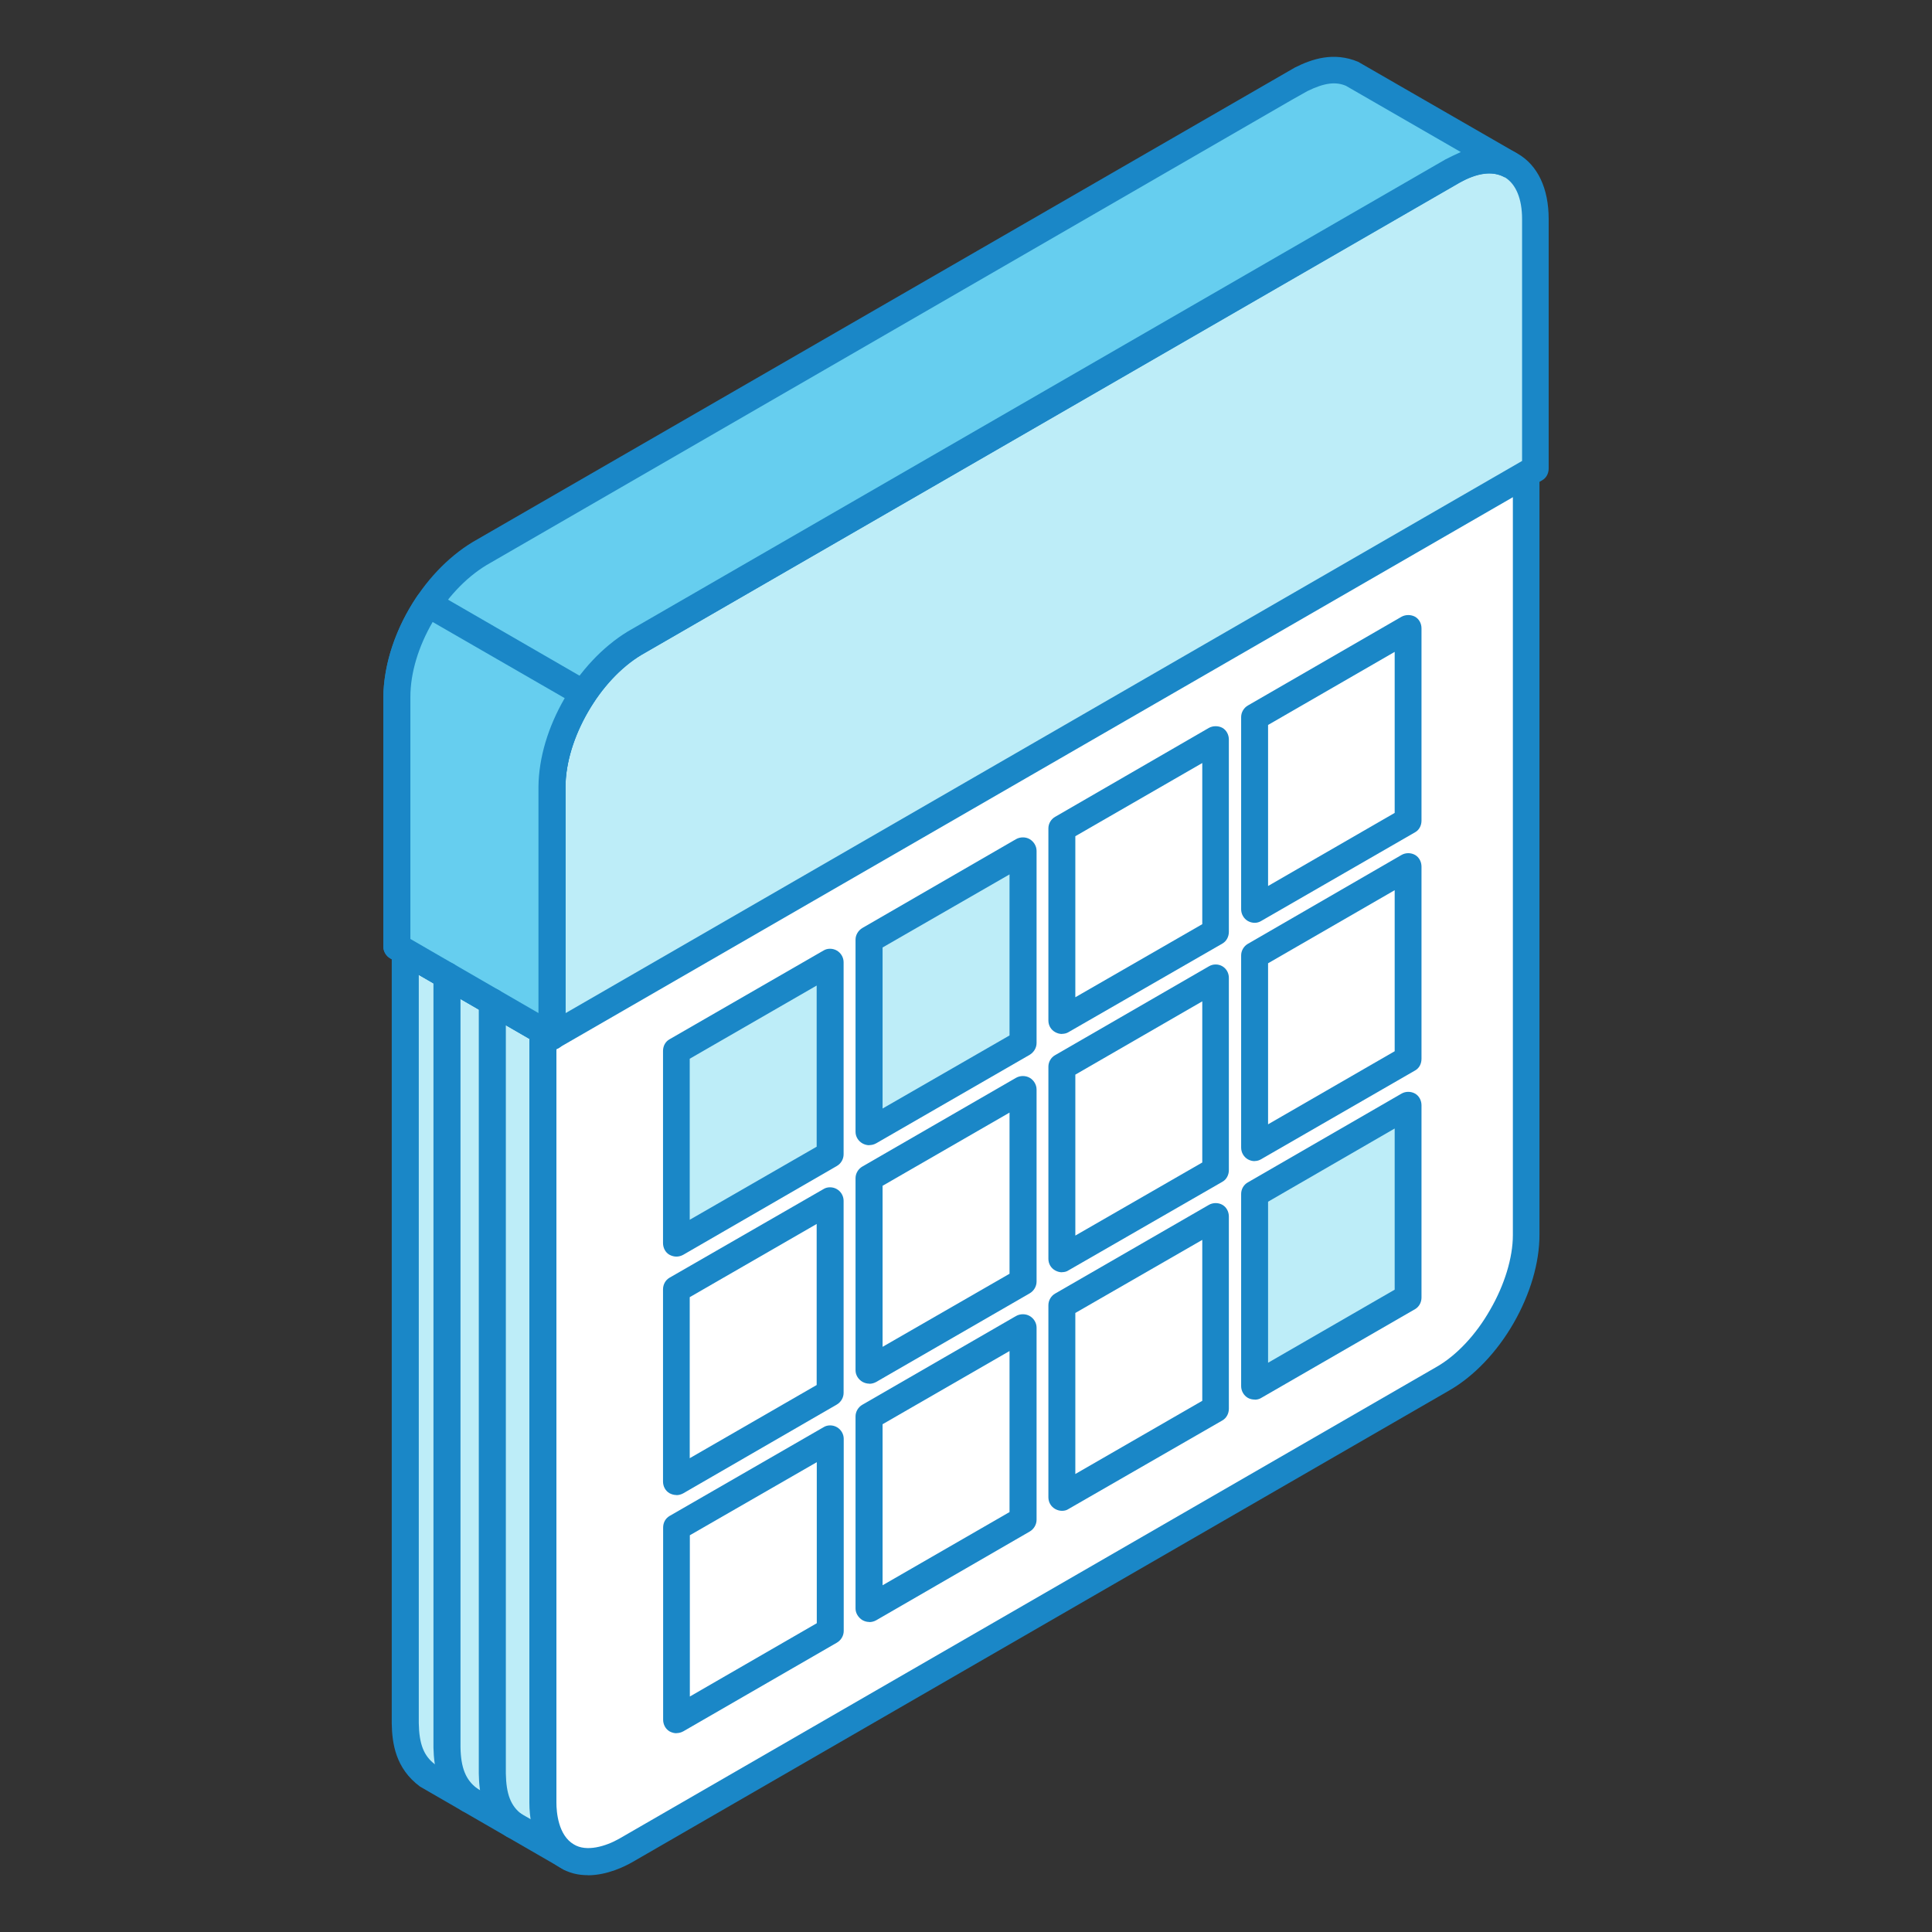 <svg viewBox="0 0 170 170" xmlns="http://www.w3.org/2000/svg" id="steps-for-filing-bankruptcy-complete-credit-counseling"><rect x="0" y="0" width="170" height="170" fill="#333333" stroke="none"/><defs><style>.cls-1{fill:#fff;}.cls-1,.cls-2,.cls-3,.cls-4{fill-rule:evenodd;}.cls-2{fill:#66ceef;}.cls-3{fill:#1a87c7;}.cls-4{fill:#bdedf8;}</style></defs><path d="m48.58,91.19v67.9c.04,1.71.33,3.21,1.64,4.38h-.07s-12.62-7.29-12.62-7.29c-1.5-1.13-1.87-2.75-1.91-4.55v-67.9l12.95,7.46Z" class="cls-4"></path><path d="m36.85,85.77v65.85c.03,1.82.43,2.87,1.4,3.61l9.27,5.32c-.1-.5-.13-.99-.13-1.45v-67.23l-10.54-6.1h0Zm13.38,78.88c-.23,0-.47-.05-.64-.15l-12.64-7.3c-2.15-1.6-2.45-3.8-2.48-5.56v-67.92c0-.42.23-.81.61-1.03.36-.21.81-.21,1.17,0l12.91,7.46c.37.21.6.61.6,1.03v67.9c.04,1.72.4,2.71,1.27,3.49.34.31.47.79.34,1.23-.14.44-.5.77-.94.83-.07.02-.14.02-.2.02Z" class="cls-3"></path><path d="m134.3,40.76v67.91c0,2.31-.84,4.89-2.15,7.18-1.3,2.28-3.13,4.28-5.15,5.44l-71.96,41.54c-1.43.84-3.61,1.47-5.11.5-1.63-.93-2.14-2.96-2.14-4.7v-67.9l86.51-49.96Z" class="cls-1"></path><path d="m48.96,91.4v67.22c0,.83.16,2.87,1.53,3.67,1.11.69,2.81.17,3.98-.49l71.96-41.54c1.74-1,3.45-2.82,4.69-5.01,1.26-2.17,2-4.58,2-6.57V42.81l-84.16,48.59h0Zm2.77,73.6c-.84,0-1.67-.17-2.47-.68-1.67-.96-2.68-3.06-2.68-5.7v-67.9c0-.41.23-.82.6-1.02l86.51-49.96c.37-.21.84-.21,1.2,0,.37.21.57.61.57,1.02v67.91c0,2.44-.81,5.2-2.28,7.76-1.47,2.56-3.48,4.65-5.59,5.88l-71.96,41.55c-.6.34-2.17,1.15-3.91,1.15Z" class="cls-3"></path><path d="m55.84,56.6c35.06-20.23,61.29-35.37,71.96-41.54,2.01-1.16,3.85-1.26,5.15-.51h0c1.34.77,2.14,2.4,2.14,4.71v21.97l-86.51,49.95v-21.97c0-4.63,3.25-10.3,7.26-12.61Z" class="cls-4"></path><path d="m56.45,57.62c-3.61,2.1-6.69,7.41-6.69,11.6v19.93l84.17-48.59v-21.29c0-1.76-.53-3.06-1.5-3.66-.04,0-.04,0-.07-.02-.97-.57-2.41-.38-3.94.5L56.45,57.62h0Zm-7.86,34.76c-.23,0-.43-.06-.6-.16-.37-.21-.6-.61-.6-1.03v-21.97c0-5.1,3.48-11.09,7.89-13.64h0L127.24,14.02c2.27-1.32,4.51-1.51,6.25-.53.03,0,.03.03.07.04,1.74,1.01,2.71,3.04,2.71,5.73v21.97c0,.42-.2.82-.57,1.03l-86.55,49.95c-.16.1-.37.16-.57.16Z" class="cls-3"></path><path d="m42.2,48.71c23.65-13.64,47.26-27.3,70.92-40.94l1.04-.61.36-.2c1.5-.74,2.94-1.11,4.52-.44l13.65,7.89c-1.71-.73-3.31-.22-4.88.64l-1.04.6c-23.65,13.64-47.27,27.29-70.92,40.94-4.02,2.43-7.22,7.73-7.26,12.61v21.97l-13.68-7.88v-21.97c.07-4.71,3.12-10.08,7.3-12.62Z" class="cls-2"></path><path d="m36.11,83.3h.03-.03Zm0-.69l11.27,6.52v-19.93c.06-5.17,3.38-10.9,7.85-13.63L127.2,14.02c.44-.22.88-.44,1.34-.64l-10.11-5.83c-.9-.38-1.88-.27-3.38.46l-1.37.77L42.8,49.73c-3.78,2.3-6.66,7.29-6.69,11.61v21.28h0Zm12.47,9.76c-.23,0-.43-.06-.6-.16l-13.65-7.89c-.36-.21-.6-.61-.6-1.03v-21.97c.07-5.17,3.35-10.9,7.87-13.63h0S113.96,5.93,113.96,5.93c1.47-.73,3.38-1.4,5.55-.49l13.78,7.94c.54.31.74,1,.47,1.57-.27.56-.94.8-1.51.56-1.13-.47-2.24-.3-3.88.58L56.45,57.62c-3.75,2.29-6.65,7.28-6.69,11.61v21.96c0,.42-.23.82-.6,1.03-.16.1-.37.16-.57.16Z" class="cls-3"></path><path d="m51.36,61.02l-13.68-7.89c-1.6,2.38-2.74,5.32-2.78,8.2v21.97l13.68,7.88v-21.97c0-2.88,1.17-5.82,2.78-8.2Z" class="cls-2"></path><path d="m36.11,82.62l11.27,6.52v-19.93c.03-2.53.84-5.25,2.31-7.78l-11.62-6.7c-1.26,2.17-1.96,4.49-1.96,6.6v21.28h0Zm12.47,9.76c-.23,0-.43-.06-.6-.16l-13.65-7.89c-.36-.21-.6-.61-.6-1.03v-21.97c.04-2.91,1.07-6.04,2.97-8.86.34-.52,1.04-.68,1.57-.37l13.65,7.89c.3.16.5.44.56.76.07.32,0,.67-.16.93-1.64,2.43-2.54,5.12-2.58,7.55v21.96c0,.42-.23.82-.6,1.03-.16.1-.37.16-.57.16Z" class="cls-3"></path><path d="m41.23,159.49c-.24,0-.51-.08-.71-.24-2-1.53-2.34-3.73-2.38-5.48v-67.92c0-.65.54-1.19,1.21-1.19.62,0,1.17.54,1.17,1.19v67.9c.03,1.81.47,2.87,1.44,3.6.5.39.59,1.14.23,1.67-.23.31-.6.47-.97.47Z" class="cls-3"></path><path d="m45.21,161.78c-.27,0-.51-.08-.74-.24-2.01-1.53-2.31-3.73-2.34-5.48v-67.91c0-.66.54-1.19,1.17-1.19s1.21.53,1.21,1.19v67.89c.03,1.81.42,2.87,1.4,3.6.53.39.63,1.14.23,1.66-.23.31-.6.47-.93.47Z" class="cls-3"></path><polygon points="90 116.82 76.48 124.63 76.48 141.55 90 133.73 90 116.82" class="cls-1"></polygon><path d="m77.66,125.32v14.17l11.17-6.44v-14.17l-11.17,6.44h0Zm-1.17,17.4c-.2,0-.4-.05-.6-.16-.36-.22-.61-.61-.61-1.02v-16.91c0-.42.24-.82.61-1.03l13.51-7.8c.37-.21.85-.21,1.21,0,.36.21.6.6.6,1.02v16.91c0,.42-.24.82-.6,1.03l-13.51,7.81c-.2.11-.4.16-.61.16Z" class="cls-3"></path><polygon points="73.04 143.52 73.04 126.61 59.52 134.43 59.52 151.33 73.04 143.52" class="cls-1"></polygon><path d="m73.04,143.52h.04-.04Zm-12.34-8.42v14.18l11.17-6.45v-14.17l-11.17,6.43h0Zm-1.17,17.41c-.2,0-.4-.05-.61-.16-.36-.21-.57-.61-.57-1.03v-16.9c0-.44.2-.81.57-1.03l13.55-7.81c.33-.21.81-.21,1.17,0,.37.21.6.61.6,1.02v16.91c0,.42-.23.81-.6,1.03l-13.51,7.8c-.2.11-.4.16-.61.16Z" class="cls-3"></path><polygon points="73.04 105.65 59.52 113.45 59.52 130.35 73.04 122.55 73.04 105.65" class="cls-1"></polygon><path d="m60.69,114.14v14.17l11.17-6.44v-14.17l-11.17,6.44h0Zm-1.17,17.41c-.2,0-.4-.05-.61-.16-.36-.21-.57-.6-.57-1.03v-16.9c0-.42.2-.81.57-1.03l13.55-7.8c.33-.21.81-.21,1.17,0,.37.21.6.61.6,1.03v16.9c0,.42-.23.81-.6,1.03l-13.51,7.81c-.2.11-.4.16-.61.16Z" class="cls-3"></path><polygon points="90 74.88 76.48 82.69 76.48 99.6 90 91.79 90 74.88" class="cls-4"></polygon><path d="m77.66,83.37v14.17l11.17-6.43v-14.17l-11.17,6.43h0Zm-1.17,17.4c-.2,0-.4-.05-.6-.16-.36-.2-.61-.59-.61-1.02v-16.91c0-.42.24-.81.61-1.03l13.51-7.81c.37-.21.85-.21,1.21,0,.36.22.6.61.6,1.03v16.91c0,.42-.24.81-.6,1.03l-13.51,7.79c-.2.11-.4.16-.61.16Z" class="cls-3"></path><polygon points="73.04 84.67 59.52 92.48 59.52 109.38 73.04 101.57 73.04 84.67" class="cls-4"></polygon><path d="m60.69,93.16v14.17l11.17-6.43v-14.18l-11.17,6.44h0Zm-1.17,17.41c-.2,0-.4-.05-.61-.16-.36-.2-.57-.61-.57-1.03v-16.9c0-.43.2-.82.57-1.03l13.55-7.81c.33-.21.81-.21,1.17,0,.37.21.6.61.6,1.03v16.9c0,.42-.23.82-.6,1.03l-13.51,7.81c-.2.11-.4.16-.61.16Z" class="cls-3"></path><polygon points="106.96 107.04 93.44 114.84 93.44 131.74 106.96 123.94 106.96 107.04" class="cls-1"></polygon><path d="m94.62,115.53v14.17l11.17-6.44v-14.16l-11.17,6.43h0Zm-1.17,17.41c-.2,0-.4-.05-.6-.16-.37-.21-.6-.59-.6-1.03v-16.9c0-.42.23-.82.6-1.03l13.52-7.8c.36-.21.84-.21,1.2,0,.36.21.56.61.56,1.03v16.9c0,.42-.2.82-.56,1.03l-13.55,7.8c-.16.11-.36.16-.57.16Z" class="cls-3"></path><polygon points="123.92 97.25 110.41 105.05 110.41 121.96 123.92 114.16 123.92 97.25" class="cls-4"></polygon><path d="m111.58,105.74v14.17l11.14-6.43v-14.18l-11.14,6.44h0Zm-1.17,17.41c-.23,0-.43-.05-.61-.15-.36-.21-.59-.61-.59-1.03v-16.91c0-.43.23-.82.59-1.02l13.52-7.81c.36-.21.83-.21,1.2,0,.36.21.56.61.56,1.03v16.91c0,.41-.2.81-.56,1.02l-13.55,7.82c-.16.1-.36.15-.56.15Z" class="cls-3"></path><polygon points="106.96 102.97 106.96 86.06 93.44 93.87 93.44 110.78 106.96 102.97" class="cls-1"></polygon><path d="m106.96,102.97h.04-.04Zm-12.34-8.42v14.17l11.17-6.43v-14.18l-11.17,6.45h0Zm-1.17,17.4c-.2,0-.4-.05-.6-.16-.37-.2-.6-.59-.6-1.02v-16.91c0-.42.23-.82.6-1.02l13.52-7.81c.36-.22.84-.22,1.2,0,.36.22.56.6.56,1.02v16.91c0,.41-.2.82-.56,1.02l-13.55,7.8c-.16.11-.36.16-.57.16Z" class="cls-3"></path><polygon points="123.92 93.17 123.92 76.27 110.41 84.08 110.41 100.99 123.92 93.17" class="cls-1"></polygon><path d="m123.92,93.17h.03-.03Zm-12.34-8.41v14.17l11.14-6.43v-14.17l-11.14,6.43h0Zm-1.17,17.41c-.23,0-.43-.06-.61-.16-.36-.21-.59-.6-.59-1.03v-16.91c0-.42.23-.81.59-1.02l13.52-7.82c.36-.21.83-.21,1.2,0,.36.21.56.61.56,1.03v16.9c0,.44-.2.83-.56,1.03l-13.55,7.81c-.16.1-.36.16-.56.16Z" class="cls-3"></path><polygon points="106.96 65.09 93.44 72.89 93.44 89.81 106.96 82 106.96 65.09" class="cls-1"></polygon><path d="m94.62,73.58v14.17l11.17-6.43v-14.18l-11.17,6.44h0Zm-1.17,17.4c-.2,0-.4-.05-.6-.16-.37-.2-.6-.59-.6-1.02v-16.91c0-.42.23-.81.6-1.02l13.52-7.82c.36-.2.84-.2,1.2,0,.36.21.56.61.56,1.03v16.91c0,.42-.2.82-.56,1.03l-13.55,7.8c-.16.1-.36.15-.57.15Z" class="cls-3"></path><polygon points="76.48 120.56 90 112.76 90 95.86 76.48 103.66 76.48 120.56" class="cls-1"></polygon><path d="m77.66,104.34v14.17l11.17-6.43v-14.18l-11.17,6.44h0Zm-1.17,17.41c-.2,0-.4-.05-.6-.16-.36-.21-.61-.59-.61-1.02v-16.9c0-.42.24-.82.61-1.03l13.51-7.8c.37-.21.85-.21,1.21,0,.36.21.6.61.6,1.03v16.9c0,.42-.24.82-.6,1.03l-13.51,7.8c-.2.11-.4.16-.61.16Z" class="cls-3"></path><polygon points="123.92 72.21 123.92 55.3 110.41 63.1 110.41 80.01 123.92 72.21" class="cls-1"></polygon><path d="m123.92,72.21h.03-.03Zm-12.34-8.42v14.17l11.14-6.43v-14.17l-11.14,6.43h0Zm-1.17,17.41c-.23,0-.43-.06-.61-.16-.36-.21-.59-.61-.59-1.03v-16.91c0-.42.23-.81.59-1.02l13.52-7.81c.36-.2.83-.2,1.2,0,.36.21.56.6.56,1.03v16.91c0,.42-.2.82-.56,1.02l-13.55,7.81c-.16.1-.36.16-.56.16Z" class="cls-3"></path></svg>
